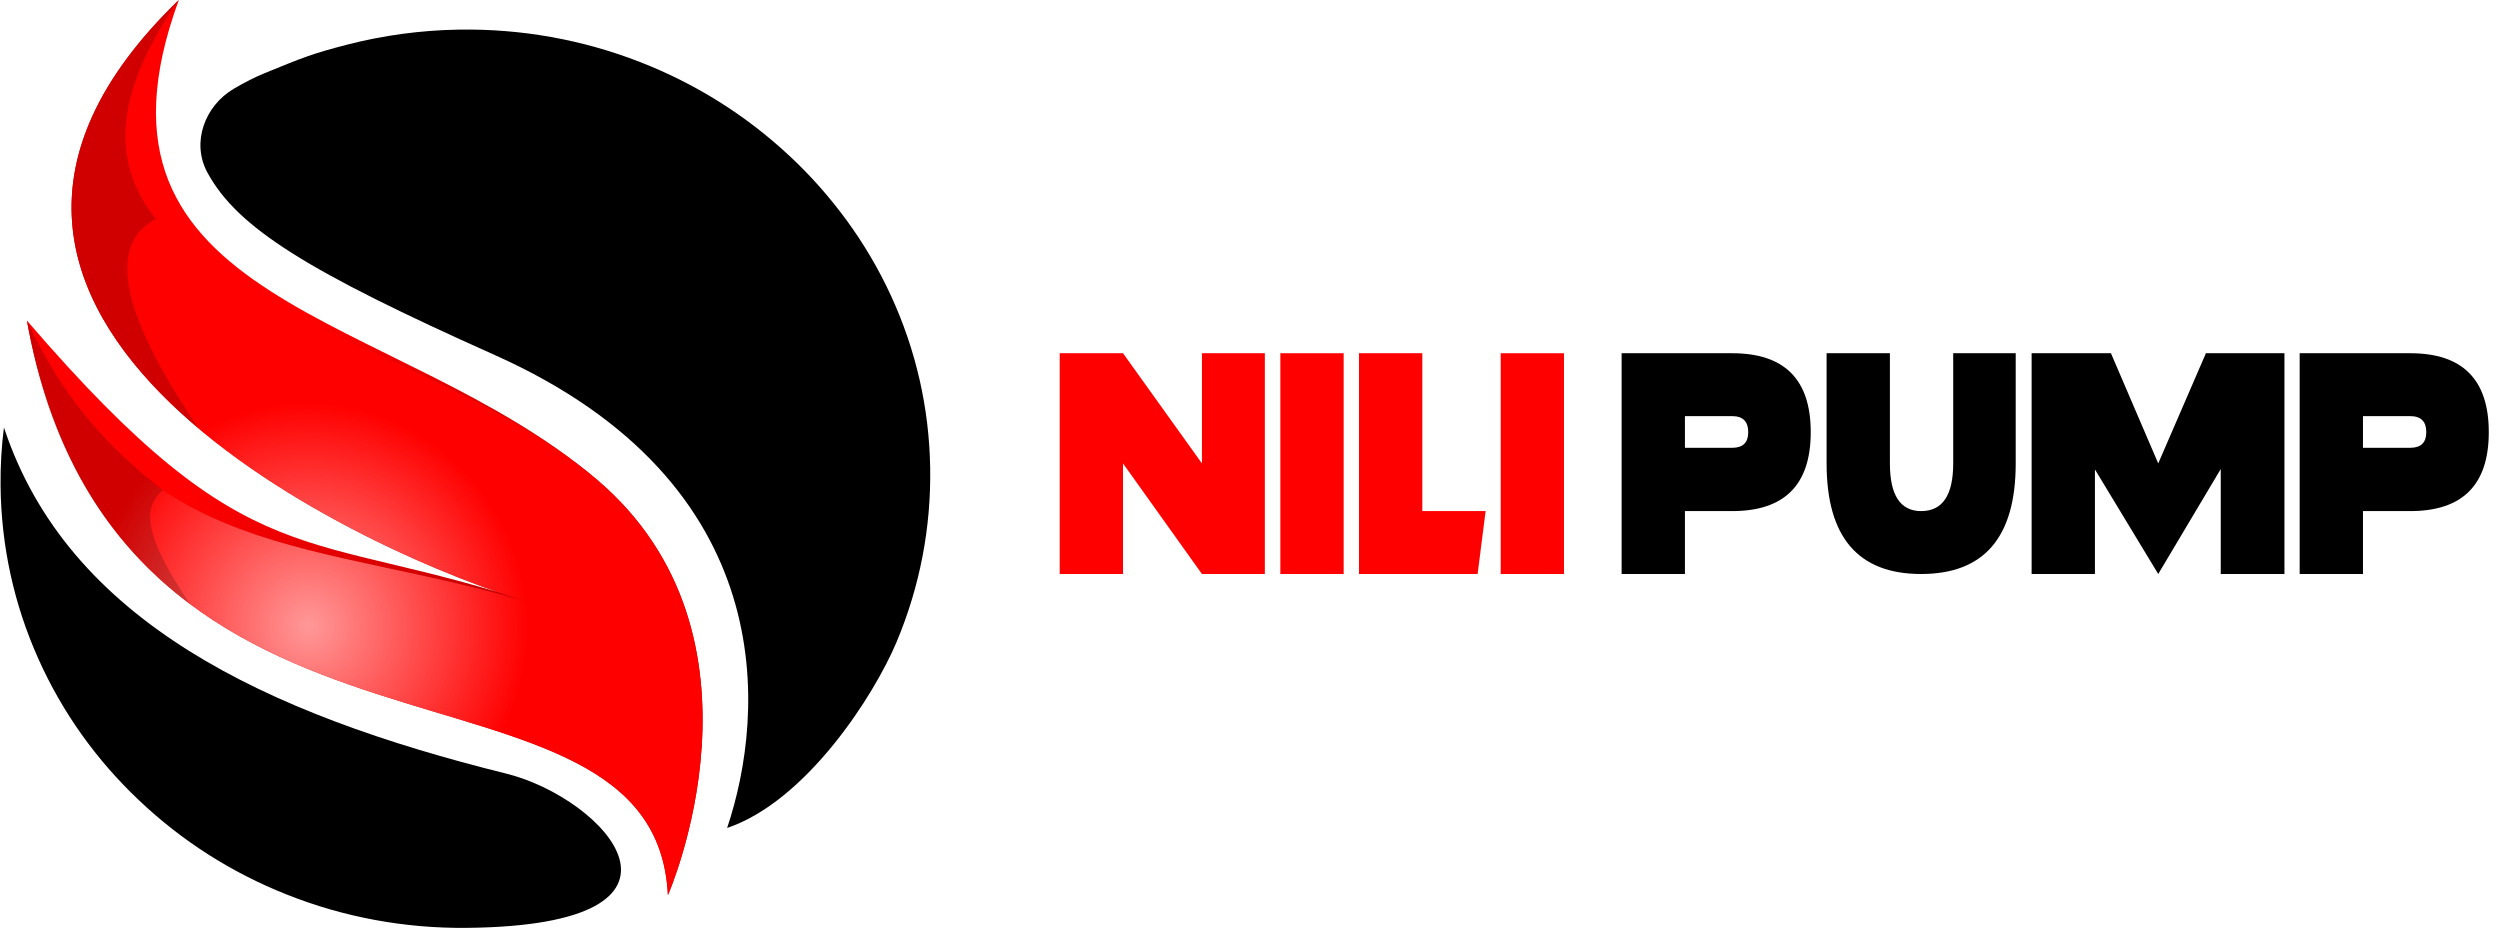 <svg width="185" height="69" viewBox="0 0 185 69" fill="none" xmlns="http://www.w3.org/2000/svg">
<path d="M65.922 21.858C65.026 19.919 63.931 18.055 62.656 16.31C61.394 14.585 59.959 12.96 58.376 11.493C55.166 8.508 51.453 6.18 47.337 4.58C43.071 2.924 38.559 2.116 33.932 2.192C31.141 2.238 28.369 2.615 25.693 3.302C23.095 3.975 22.425 4.252 19.57 5.42C18.871 5.706 18.107 6.094 17.297 6.57C15.147 7.836 14.155 10.544 15.335 12.743C17.551 16.87 22.823 20.106 36.618 26.275C57.862 35.776 56.663 52.768 53.807 61.27C59.668 59.285 64.672 51.486 66.34 47.524C68.064 43.419 68.907 39.069 68.833 34.604C68.76 30.178 67.78 25.891 65.922 21.858Z" fill="black"/>
<path d="M0.292 31.633C0.111 33.05 0.028 34.485 0.042 35.932C0.085 40.398 1.029 44.724 2.853 48.783C4.611 52.706 7.112 56.219 10.283 59.22C13.453 62.227 17.13 64.573 21.216 66.195C25.445 67.874 29.931 68.707 34.539 68.662C53.419 68.479 44.832 59.08 37.447 57.243C19.671 52.833 5.026 45.964 0.292 31.633Z" fill="black"/>
<path d="M1.992 23.723C18.693 43.154 22.506 38.907 39.793 44.765C27.169 41.176 -11.119 23.535 13.234 0C4.893 22.723 29.33 22.885 44.154 35.477C57.856 47.114 49.425 66.242 49.425 66.242C48.483 46.42 8.716 60.524 1.992 23.723Z" fill="url(#paint0_radial_114_600)"/>
<path d="M1.992 23.723C10.436 41.922 23.184 39.715 39.793 44.765C27.169 41.176 -11.119 23.535 13.234 0C-1.649 21.464 29.33 22.885 44.154 35.477C57.856 47.114 49.425 66.242 49.425 66.242C48.483 46.42 8.716 60.524 1.992 23.723Z" fill="url(#paint1_radial_114_600)"/>
<path opacity="0.18" d="M14.738 31.745C7.69 21.412 8.793 17.648 11.539 16.2C8.41 12.306 8.151 7.315 13.226 0C0.044 12.741 5.217 23.755 14.738 31.745Z" fill="black"/>
<path opacity="0.18" d="M12.052 36.275C8.288 33.303 4.874 29.928 1.992 23.723C3.621 33.497 8.028 40.182 14.058 44.693C10.164 38.956 10.852 37.346 12.052 36.275Z" fill="black"/>
<path d="M174.86 30.794V33.137H178.359C179.15 33.137 179.545 32.751 179.545 31.98C179.545 31.19 179.15 30.794 178.359 30.794H174.86ZM174.86 37.821V42.476H170.176V26.139H178.359C182.233 26.139 184.17 28.086 184.17 31.98C184.17 35.874 182.233 37.821 178.359 37.821H174.86Z" fill="black"/>
<path d="M169.049 26.139V42.476H164.335V34.708L159.709 42.476L155.025 34.738V42.476H150.34V26.139H156.21L159.709 34.293L163.238 26.139H169.049Z" fill="black"/>
<path d="M135.168 34.293V26.139H139.853V34.293C139.853 36.645 140.624 37.821 142.165 37.821C143.747 37.821 144.537 36.645 144.537 34.293V26.139H149.163V34.293C149.163 39.749 146.83 42.476 142.165 42.476C137.5 42.476 135.168 39.749 135.168 34.293Z" fill="black"/>
<path d="M124.685 30.794V33.137H128.183C128.974 33.137 129.369 32.751 129.369 31.98C129.369 31.19 128.974 30.794 128.183 30.794H124.685ZM124.685 37.821V42.476H120V26.139H128.183C132.058 26.139 133.995 28.086 133.995 31.98C133.995 35.874 132.058 37.821 128.183 37.821H124.685Z" fill="black"/>
<path d="M115.735 26.139V42.476H111.051V26.139H115.735Z" fill="#FF0000"/>
<path d="M105.251 37.821H109.936L109.343 42.476H100.566V26.139H105.251V37.821Z" fill="#FF0000"/>
<path d="M99.431 26.139V42.476H94.746V26.139H99.431Z" fill="#FF0000"/>
<path d="M83.103 34.293V42.476H78.418V26.139H83.103L88.944 34.293V26.139H93.599V42.476H88.944L83.103 34.293Z" fill="#FF0000"/>
<defs>
<radialGradient id="paint0_radial_114_600" cx="0" cy="0" r="1" gradientUnits="userSpaceOnUse" gradientTransform="translate(48.171 49.114) rotate(4.603) scale(36.628 37.022)">
<stop offset="0" stop-color="#A70000"/>
<stop offset="1" stop-color="#FF0000"/>
</radialGradient>
<radialGradient id="paint1_radial_114_600" cx="0" cy="0" r="1" gradientUnits="userSpaceOnUse" gradientTransform="translate(22.832 46.31) rotate(-11.165) scale(28.668 29.158)">
<stop stop-color="#FF9898"/>
<stop offset="0.565" stop-color="#FF0000"/>
</radialGradient>
</defs>
</svg>
